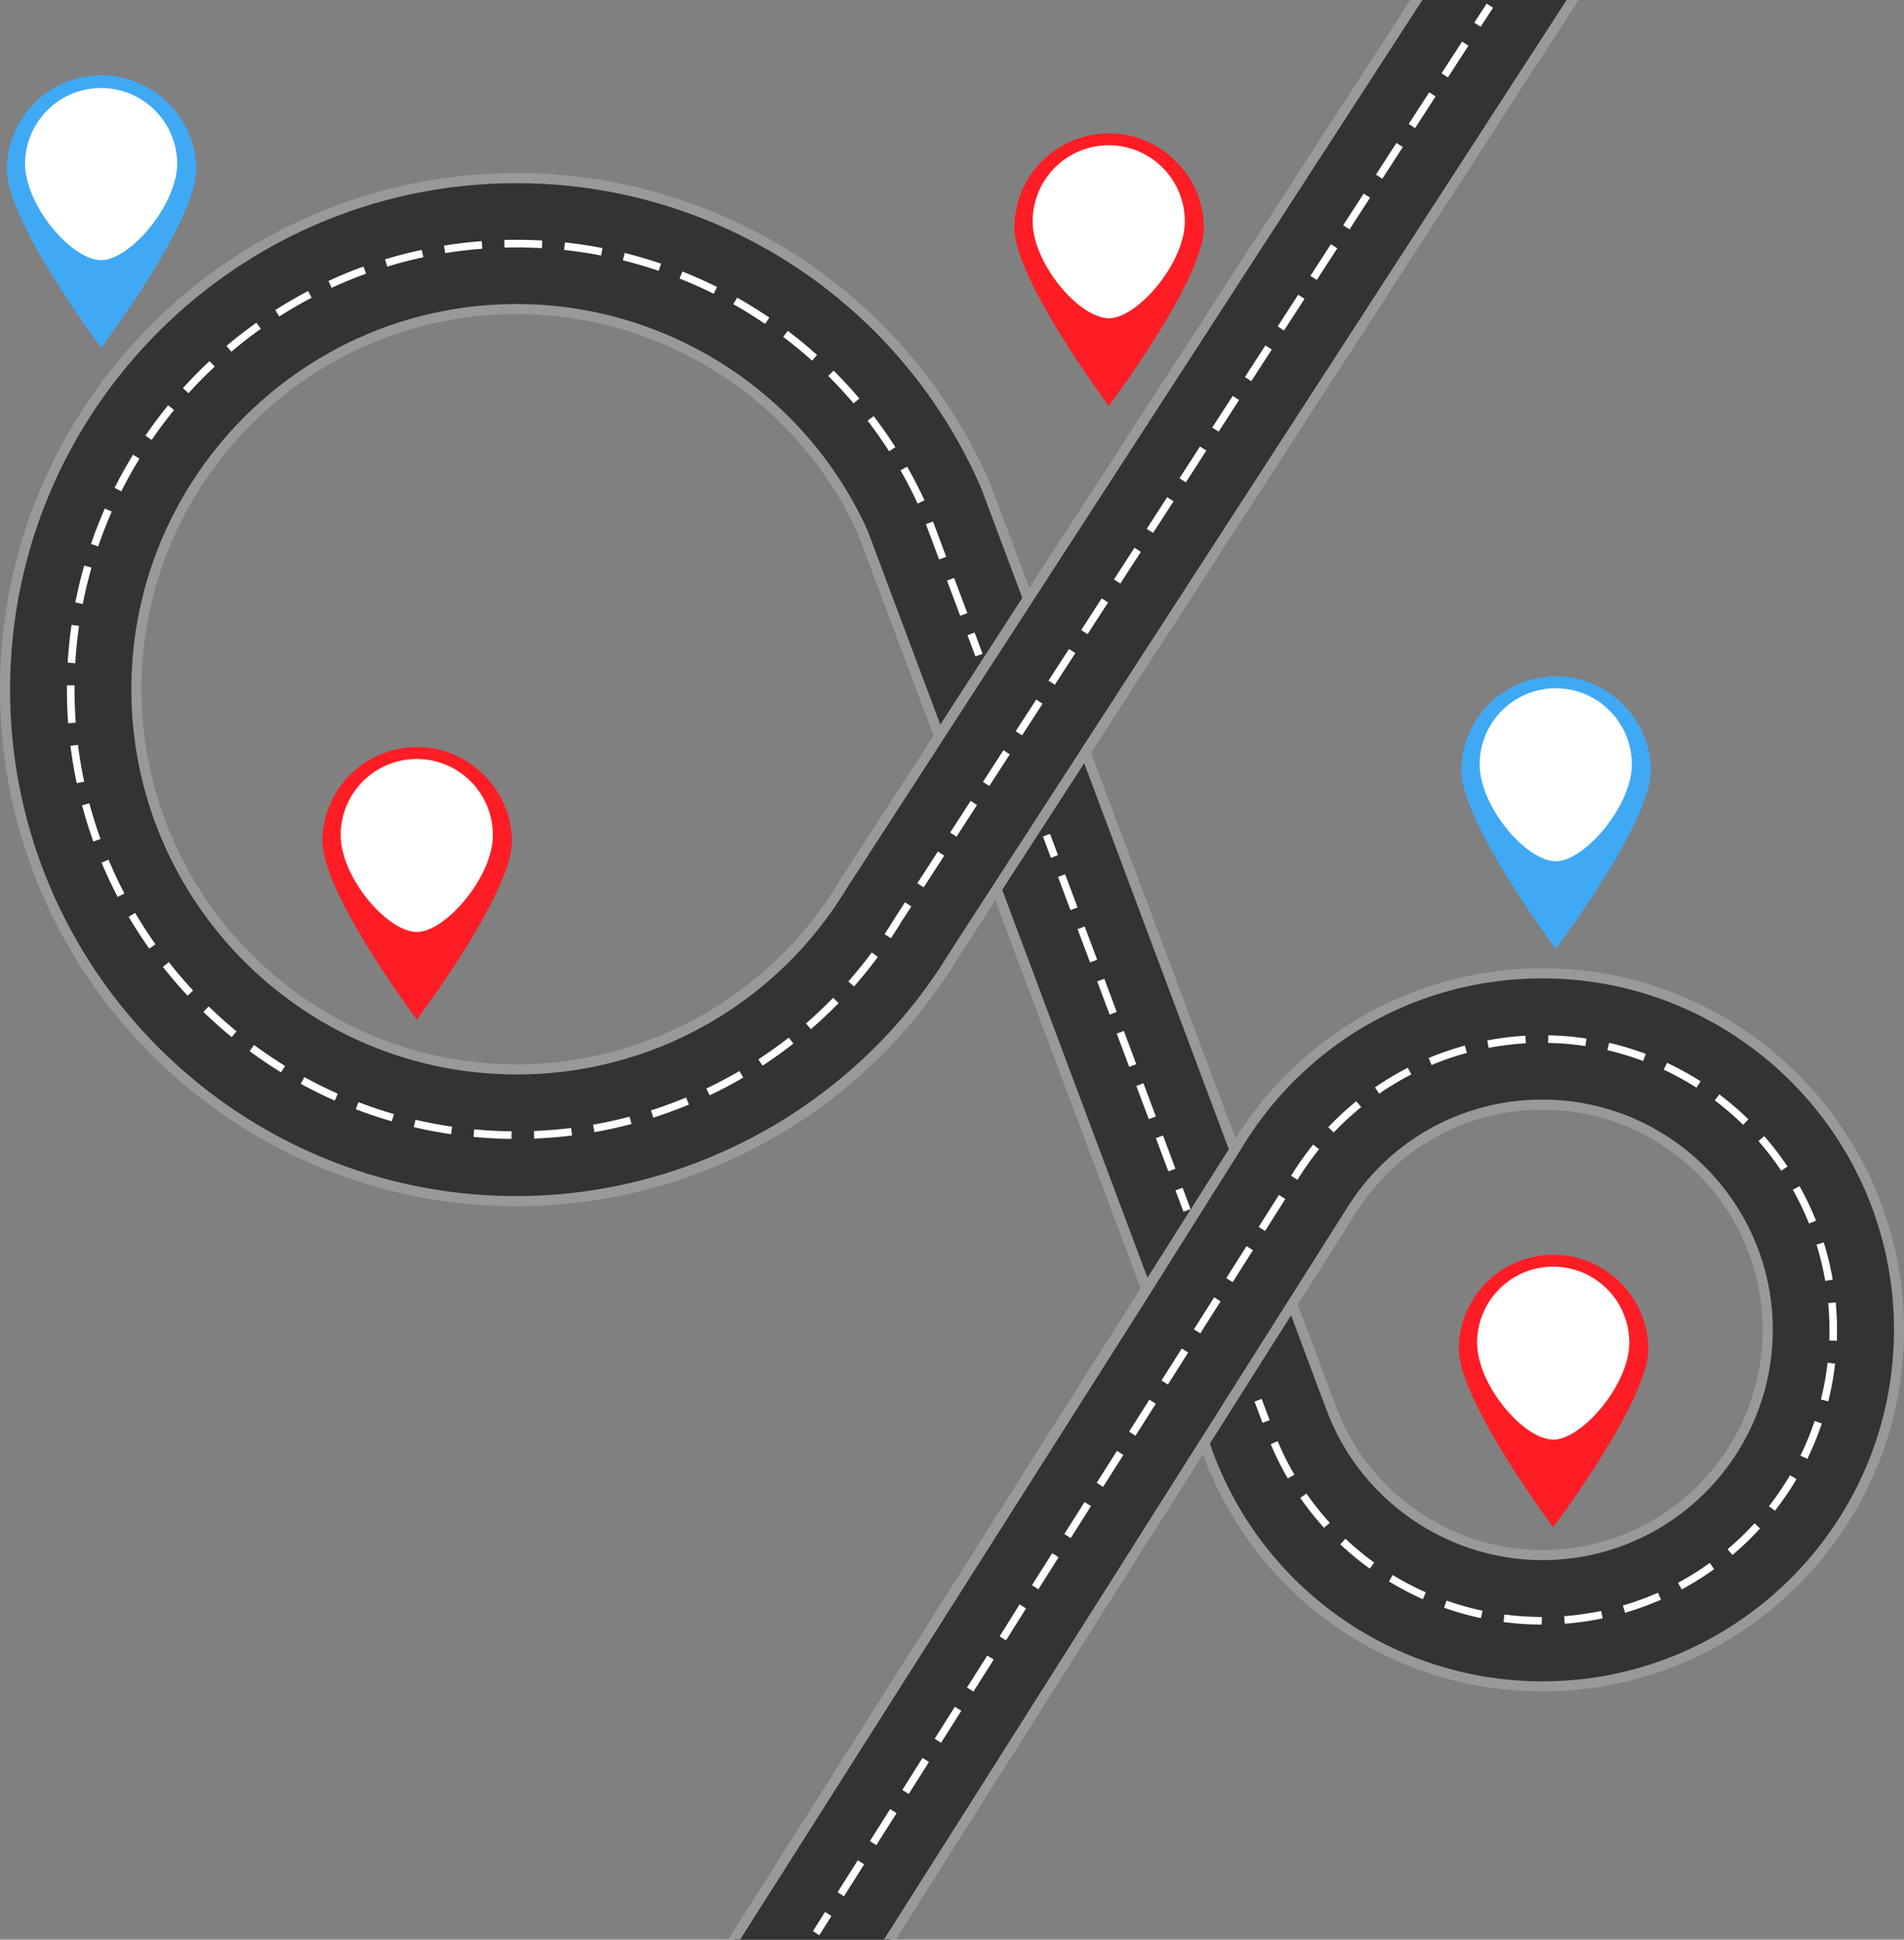 <?xml version="1.0" encoding="UTF-8"?>
<!DOCTYPE svg PUBLIC '-//W3C//DTD SVG 1.0//EN'
          'http://www.w3.org/TR/2001/REC-SVG-20010904/DTD/svg10.dtd'>
<svg data-name="Layer 1" height="2037.3" preserveAspectRatio="xMidYMid meet" version="1.0" viewBox="0.0 0.0 2000.0 2037.3" width="2000.0" xmlns="http://www.w3.org/2000/svg" xmlns:xlink="http://www.w3.org/1999/xlink" zoomAndPan="magnify"
><rect x="0.0" y="0.0" width="2000.0" height="2037.3" fill="#808080" stroke="none"/><g id="change1_1"
  ><path d="M1620.16,1022.32a374.54,374.54,0,0,0-316.45,174.17l-7.16,11.31L1140.4,790.54,1653.44,0h-164.3L1080,630.26l-44.31-119.09a537.18,537.18,0,0,0-493.17-324C246,187.19,5.31,428,5.31,724.46S246,1261.88,542.55,1261.88c187.55,0,361.53-97.18,459-257.38,0,0,17-26.18,45.47-70.06L1204,1354c-154.09,243.43-432.56,683.32-432.56,683.32H934.71L1265,1515.56a374.53,374.53,0,0,0,355.19,255.67c206.74,0,374.53-167.76,374.53-374.45S1826.9,1022.32,1620.16,1022.32Zm-735.54-91c-72.27,119.83-202,191.88-342,191.88-220.44,0-399.35-178.87-399.35-399.26S322.19,324.66,542.63,324.66A399.37,399.37,0,0,1,906.54,559.48s66.4,177.95,80.09,214.66C925.8,867.87,884.62,931.3,884.62,931.3Zm735.54,702a236.59,236.59,0,0,1-221.56-153.58l-41.25-110.11c38.22-60.39,62.91-99.38,62.91-99.38a236.59,236.59,0,0,1,199.9-110c130.6,0,236.59,106,236.59,236.55S1750.76,1633.32,1620.16,1633.32Z" fill="#333"
  /></g
  ><g id="change2_1"
  ><path d="M1620.16,1017a379.82,379.82,0,0,0-320.94,176.63l-1.34,2.12L1146.06,790.52C1336.34,496.8,1653.61,7.05,1658.17,0h-12.6L1004.43,989.63c-3.87,6-6.08,9.39-7.23,11.56l-.19-.11c-95.76,157.4-269.9,255.17-454.46,255.17-293.31,0-531.94-238.64-531.94-531.95S249.24,192.41,542.55,192.41A531.49,531.49,0,0,1,1030.75,513l43.09,115-86.12,133c-15.69-41.87-76-202.74-76.21-203.43l-.14-.33C846,412.75,701.28,319.35,542.63,319.35,319.5,319.35,138,500.84,138,723.92s181.53,404.57,404.66,404.57a404.19,404.19,0,0,0,346.45-195L1494.09,0h-12.64L1081.24,617.51,1040.59,509a542.16,542.16,0,0,0-498-327.23C243.39,181.8,0,425.16,0,724.3s243.39,542.56,542.55,542.56A542.32,542.32,0,0,0,1006,1006.72l39.55-61.05L1198.21,1353C1044.43,1595.87,768.85,2031,765,2037h12.56l426.22-671.37h0l60.4-96.1,38.23-60.72c3-4.76,4.73-7.65,5.75-9.58l.08.1c68.08-107.51,184.68-171.7,312-171.7,203.59,0,369.21,165.6,369.21,369.14s-165.64,369.15-369.23,369.15a368.78,368.78,0,0,1-349.33-249.7l85.28-134.73c9,24.1,31.58,84.51,36.53,97.51h0l1,2.6c35.18,93.92,126.22,157,226.53,157,133.38,0,241.9-108.49,241.9-241.85s-108.52-241.84-241.9-241.84c-83.38,0-159.79,41.91-204.39,112.35-1,1.6-482.43,762.72-487.32,769.72H941l322.6-509.5a379.42,379.42,0,0,0,356.55,249c209.44,0,379.84-170.32,379.84-379.72S1829.6,1017,1620.16,1017ZM887,917.22c-3.57,5.5-5.65,8.71-6.75,10.78l-.17-.1c-70.68,117.18-200,190-337.45,190-217.28,0-394-176.73-394-394s176.77-394,394-394c154.5,0,295.44,91,359.07,231.7l0,0c.21.71.47,1.41.73,2.09l78.25,208.88Zm165.73,17.37,86.15-133L1290.76,1207,1271.17,1238l-65.84,104Zm366.51,347.18c2.72-4.29,4.41-7,5.37-8.76l.13.08a230.14,230.14,0,0,1,195.42-107.55c127.53,0,231.29,103.73,231.29,231.23S1747.69,1628,1620.16,1628c-95.91,0-183-60.33-216.6-150.13l-.06,0c-.35-1.14-.92-2.64-1.71-4.75l-38.55-102.91Z" fill="#999"
  /></g
  ><g id="change3_1"
  ><path d="M537.69,883.8c0,54.71-99.89,187.11-99.89,187.11s-99.07-132.4-99.07-187.11a99.08,99.08,0,0,1,99.07-99.07h.83C491.9,784.73,537.69,829.09,537.69,883.8Zm1094.66,434.13h-.83a99.06,99.06,0,0,0-99.06,99.06c0,54.71,99.06,187.12,99.06,187.12s99.89-132.41,99.89-187.12S1685.62,1317.93,1632.35,1317.93ZM1165.47,140.12h-.83a99.07,99.07,0,0,0-99.06,99.07c0,54.71,99.06,187.11,99.06,187.11s99.89-132.4,99.89-187.11S1218.75,140.12,1165.47,140.12Z" fill="#ff1d25"
  /></g
  ><g id="change4_1"
  ><path d="M1734.06,809.52c0,54.71-99.89,187.12-99.89,187.12s-99.06-132.41-99.06-187.12a99.06,99.06,0,0,1,99.06-99.06h.83C1688.28,710.46,1734.06,754.81,1734.06,809.52ZM107,79.11h-.83A99.06,99.06,0,0,0,7.15,178.17c0,54.71,99.06,187.12,99.06,187.12S206.1,232.88,206.1,178.17,160.31,79.11,107,79.11Z" fill="#3fa9f5"
  /></g
  ><g id="change5_1"
  ><path d="M1555.32,28.13l-6.68-4.32,13-20,6.68,4.32ZM537.4,1188.25l-4-.08c-10.41-.2-20.93-.75-31.27-1.65l-4-.34-.68,7.93,4,.34c10.52.91,21.22,1.48,31.8,1.68l4,.08Zm27.72,7.44c10.58-.51,21.26-1.38,31.74-2.59l4-.46-.92-7.9-3.95.45c-10.31,1.2-20.81,2-31.22,2.55l-4,.19.38,8ZM475,1183.39l-3.93-.61c-10.26-1.59-20.61-3.55-30.77-5.83l-3.88-.87-1.74,7.76,3.88.87c10.33,2.33,20.85,4.32,31.29,5.94l3.93.61Zm153.37,5c10.42-1.93,20.89-4.23,31.12-6.84l3.85-1-2-7.71-3.85,1c-10.06,2.57-20.35,4.83-30.59,6.72l-3.92.72,1.45,7.83Zm-214.55-18.21L410,1169c-10-3-20-6.33-29.74-10l-3.72-1.39-2.79,7.45,3.73,1.4c9.91,3.7,20.09,7.11,30.25,10.14l3.81,1.13Zm276.25,2.45c10.05-3.31,20.11-7,29.91-11l3.69-1.5-3-7.37-3.69,1.49c-9.63,3.9-19.52,7.53-29.41,10.78l-3.78,1.24,2.49,7.56ZM354.9,1148.76l-3.62-1.65c-9.48-4.29-18.93-9-28.1-13.89l-3.5-1.89-3.77,7,3.51,1.89c9.32,5,18.93,9.76,28.58,14.13l3.62,1.64Zm394.17-.06c9.52-4.63,19-9.64,28.17-14.88l3.45-2-4-6.91-3.46,2c-9,5.16-18.33,10.08-27.69,14.63l-3.58,1.74,3.48,7.16Zm-449.61-29.13-3.37-2.12c-8.81-5.53-17.54-11.43-26-17.54l-3.22-2.34-4.68,6.44,3.22,2.34c8.57,6.21,17.45,12.22,26.41,17.84l3.37,2.12Zm504.88-2.5c8.8-5.86,17.52-12.1,25.91-18.54l3.16-2.42-4.85-6.32-3.16,2.43c-8.24,6.33-16.81,12.46-25.47,18.22l-3.31,2.2,4.41,6.63Zm-555.87-33.86-3.06-2.55c-8-6.66-15.84-13.68-23.37-20.86l-2.88-2.75-5.49,5.76,2.88,2.74c7.65,7.31,15.65,14.45,23.76,21.22l3.06,2.55Zm606.38-4.93c7.94-7,15.74-14.34,23.19-21.85l2.8-2.83-5.65-5.6-2.81,2.83c-7.32,7.38-15,14.61-22.79,21.49l-3,2.63,5.26,6Zm-652-37.92-2.69-2.93c-7-7.67-13.88-15.67-20.36-23.79l-2.49-3.1-6.21,5,2.48,3.1c6.6,8.26,13.57,16.39,20.71,24.19l2.69,2.94Zm696.88-7.3c6.93-8,13.67-16.35,20-24.79l2.39-3.17-6.35-4.79-2.4,3.17c-6.25,8.3-12.88,16.5-19.69,24.37l-2.6,3,6,5.21ZM163.3,991.82,161,988.55c-5.93-8.53-11.65-17.37-17-26.29l-2-3.41-6.83,4.09,2.05,3.42c5.43,9.06,11.25,18.06,17.28,26.73l2.27,3.27ZM938,982.2c2.89-4.42,5.74-9,8.49-13.48l-.18-.11c1.51-2,4-5.76,8.83-13.25l2.16-3.34-6.68-4.32L948.47,951l-7.53,11.64-1.24,1.92c-2.7,4.44-5.5,8.9-8.34,13.25l-2.18,3.33,6.67,4.35ZM130.68,938.44l-1.81-3.54c-4.73-9.25-9.2-18.77-13.29-28.32L114,902.93l-7.31,3.13,1.56,3.66c4.16,9.71,8.71,19.4,13.52,28.8l1.81,3.55Zm861.16-39.75-6.68-4.33L963.59,927.7l6.68,4.32ZM105.56,881.2l-1.32-3.76c-3.43-9.81-6.58-19.87-9.34-29.88l-1.06-3.84-7.67,2.12,1.06,3.83c2.81,10.19,6,20.42,9.5,30.4l1.32,3.76Zm920.74-35.75-6.69-4.32-21.54,33.29,6.68,4.32Zm34.42-53.19-6.68-4.32-21.53,33.27,6.68,4.32ZM88.4,821l-.79-3.9c-2.07-10.18-3.82-20.57-5.21-30.88l-.53-3.94L74,783.35l.52,3.94c1.41,10.49,3.19,21.06,5.3,31.41l.8,3.89Zm1006.74-81.92-6.68-4.32L1066.93,768l6.68,4.32Zm-1015.59,20-.26-4c-.68-10.26-1-20.7-1-31v-4.26h-8v4.26c0,10.5.35,21.12,1,31.55l.26,4Zm1050-73.11-6.68-4.33-21.52,33.26,6.67,4.32ZM79.33,692.48c.69-10.38,1.75-20.87,3.15-31.16l.53-3.94-7.89-1.07-.53,4c-1.42,10.46-2.5,21.12-3.21,31.68l-.26,4,7.94.54Zm1084.61-59.69-6.68-4.33-21.52,33.26,6.68,4.32ZM1016.1,644l-13.88-37-7.45,2.8,13.88,37ZM87.72,630.45C89.81,620.26,92.28,610,95.05,600l1.06-3.83-7.67-2.13-1.06,3.84c-2.82,10.18-5.33,20.6-7.45,31l-.8,3.89,7.79,1.6Zm1110.62-50.81-6.68-4.32-21.52,33.25,6.68,4.33Zm-204.41,5.18-13.87-37.05-7.46,2.79,13.88,37.05Zm-889.5-14.68c3.45-9.82,7.29-19.64,11.4-29.21l1.58-3.66-7.31-3.14-1.58,3.66c-4.18,9.73-8.09,19.72-11.6,29.71l-1.32,3.75,7.51,2.64ZM1232.74,526.5l-6.68-4.32-21.52,33.25,6.68,4.32Zm-261.63-1-1.7-3.59c-4.54-9.58-9.45-19.11-14.6-28.32l-1.94-3.47L945.93,494l1.94,3.47c5.06,9.06,9.89,18.43,14.35,27.84l1.7,3.6Zm-841.91-13c4.75-9.26,9.87-18.47,15.24-27.38l2.05-3.41-6.82-4.11-2,3.41c-5.46,9.07-10.67,18.44-15.5,27.86l-1.82,3.54,7.08,3.63Zm1138-39.27L1260.5,469l-21.57,33.32,6.68,4.33Zm-326.66-3.59-2.17-3.34c-5.77-8.86-11.92-17.63-18.27-26.09l-2.4-3.18-6.36,4.79,2.4,3.18c6.24,8.3,12.29,16.93,18,25.64l2.17,3.34Zm-779-10.81c5.95-8.53,12.27-17,18.79-25.08l2.49-3.11-6.21-5-2.49,3.11c-6.63,8.25-13,16.83-19.1,25.5l-2.28,3.27,6.53,4.55Zm1140-38.67-6.68-4.32-21.47,33.18,6.68,4.32ZM902.68,418.5l-2.6-3c-6.9-8-14.18-15.87-21.62-23.39l-2.8-2.83L870,394.86l2.8,2.83c7.32,7.4,14.47,15.14,21.26,23l2.6,3Zm-702-8.44c7-7.66,14.43-15.17,22-22.33l2.89-2.75-5.49-5.76L217.17,382c-7.66,7.29-15.18,14.93-22.33,22.71l-2.7,2.93L198,413Zm1135.23-43-6.68-4.32L1307.72,396l6.68,4.33Zm-477.64,5.76-3-2.63c-7.93-7-16.2-13.82-24.58-20.27l-3.15-2.43-4.85,6.31,3.15,2.42c8.24,6.34,16.37,13.05,24.16,19.93l3,2.64Zm-612.23-5.93c8-6.65,16.33-13.11,24.74-19.2l3.22-2.33-4.66-6.45-3.22,2.34c-8.56,6.18-17,12.75-25.16,19.51l-3.06,2.55,5.08,6.12Zm1124.27-53-6.68-4.33-21.53,33.26,6.68,4.32ZM808.15,333.59l-3.31-2.21c-8.8-5.87-17.91-11.52-27.08-16.79l-3.45-2-4,6.9,3.45,2c9,5.18,18,10.73,26.62,16.51l3.31,2.21Zm-511.39-3.35c8.82-5.52,17.92-10.8,27.07-15.69l3.51-1.88-3.76-7-3.51,1.88c-9.3,5-18.56,10.35-27.53,16l-3.38,2.11,4.22,6.75Zm456.43-28.83-3.58-1.74c-9.5-4.64-19.29-9-29.08-13l-3.69-1.5-3,7.37,3.69,1.5c9.62,3.92,19.25,8.22,28.6,12.78l3.57,1.74Zm-401.3-.69c9.46-4.27,19.2-8.27,28.92-11.89l3.73-1.39L381.77,280,378,281.37c-9.9,3.68-19.8,7.75-29.42,12.1L345,295.11l3.27,7.25ZM1404.72,260.8l-6.68-4.33-21.53,33.26,6.68,4.32ZM694.4,276.91l-3.78-1.24c-10-3.32-20.32-6.34-30.57-9l-3.86-1-2,7.7,3.85,1c10.07,2.59,20.19,5.55,30.06,8.81l3.78,1.25Zm-283.88,2c10-3,20.16-5.61,30.3-7.88l3.88-.86L443,262.41l-3.89.87c-10.31,2.31-20.68,5-30.83,8l-3.81,1.13,2.26,7.63Zm222.32-18.36-3.91-.73c-10.4-1.93-21-3.53-31.51-4.76l-3.95-.46-.92,7.9,4,.46c10.33,1.21,20.75,2.78,31,4.68l3.91.73Zm-161.25,4.68c10.26-1.57,20.72-2.82,31.09-3.7l4-.34-.68-7.93-4,.34c-10.55.9-21.19,2.17-31.63,3.77l-3.93.6,1.21,7.87Zm98.05-12.6-4-.19c-10.57-.52-21.3-.68-31.85-.48l-4,.07.15,8,4-.08c10.37-.19,20.92,0,31.32.48l4,.19Zm869.49-45-6.68-4.32-21.53,33.26,6.68,4.33Zm34.42-53.17-6.68-4.33-21.53,33.28,6.68,4.32ZM1508,101.25l-6.68-4.33-21.54,33.29,6.68,4.33ZM1542.48,48l-6.68-4.32L1514.22,77l6.68,4.32ZM1032.09,686.68l-8.37-22.36-7.46,2.8,8.38,22.35Zm79.24,211.52L1103,875.84l-7.45,2.8,8.37,22.35Zm123.37,329.32-13.07-34.9-7.45,2.8,13.07,34.89Zm-20.56-54.89-13.07-34.89-7.45,2.79,13.07,34.89Zm-20.56-54.88-13.07-34.9-7.45,2.79,13.07,34.9ZM1173,1062.86,1160,1028l-7.45,2.79,13.07,34.9ZM1152.46,1008l-13.08-34.89-7.45,2.79,13.08,34.9Zm-20.56-54.88-13.08-34.9-7.45,2.79,13.08,34.9Zm118.67,316.78-8.37-22.36-7.46,2.79,8.38,22.36Zm83.08,221.76-8.37-22.35-7.46,2.79,8.37,22.35ZM907.77,1958.12l-6.72-4.26-21.28,33.6,6.73,4.26Zm34-53.76-6.72-4.25-21.28,33.6,6.72,4.25Zm34-53.75-6.73-4.26L947.85,1880l6.72,4.26Zm34-53.75-6.72-4.26-21.27,33.6,6.72,4.26Zm34-53.76-6.72-4.25-21.28,33.6,6.73,4.25Zm34-53.75-6.72-4.25L1050,1718.69l6.72,4.26Zm541.83,9-4-.06a302.53,302.53,0,0,1-31.3-2.07l-4-.47-.94,7.9,4,.47a309.85,309.85,0,0,0,32.12,2.13l4,.06Zm28.08,6.71a313.08,313.08,0,0,0,31.88-4.51l3.91-.77-1.53-7.81-3.9.76a300.28,300.28,0,0,1-31.06,4.4l-4,.35.71,7.93Zm-90.38-13.28-3.88-.87a303,303,0,0,1-30.18-8.5l-3.77-1.28-2.56,7.54,3.77,1.27a310.39,310.39,0,0,0,31,8.73l3.88.88Zm153.51.94a309.05,309.05,0,0,0,30.26-11l3.66-1.56-3.12-7.32-3.66,1.56a300.92,300.92,0,0,1-29.48,10.77l-3.8,1.16,2.34,7.61Zm-213.1-20.25-3.62-1.66a301,301,0,0,1-27.79-14.56l-3.42-2L1459,1661l3.43,2a309.41,309.41,0,0,0,28.52,15l3.62,1.66Zm272.3-5a312.27,312.27,0,0,0,27.3-17.08l3.26-2.29-4.57-6.51-3.25,2.28a303.28,303.28,0,0,1-26.61,16.64l-3.48,1.94,3.87,7ZM1112,1635.6l-6.73-4.26-21.27,33.6,6.72,4.26Zm331.56,5.62-3.2-2.37a302.91,302.91,0,0,1-24.19-20l-2.93-2.69-5.38,5.86,2.93,2.69a311.09,311.09,0,0,0,24.83,20.52l3.19,2.37Zm379.32-10.63a311.62,311.62,0,0,0,23.21-22.33l2.72-2.9-5.81-5.44-2.72,2.9a305.57,305.57,0,0,1-22.61,21.76l-3,2.6,5.22,6ZM1146,1581.84l-6.72-4.25-21.28,33.6,6.73,4.25Zm250.79,17.61-2.64-3a298.43,298.43,0,0,1-19.54-24.56l-2.31-3.24-6.48,4.63,2.31,3.23a306.79,306.79,0,0,0,20.06,25.22l2.63,3Zm470-15.79A311.67,311.67,0,0,0,1885,1557l2.07-3.41-6.8-4.13-2.07,3.41a305.75,305.75,0,0,1-17.65,25.93l-2.4,3.17,6.34,4.81Zm-686.79-55.57-6.72-4.26-21.28,33.6,6.72,4.26Zm179.65,20.81-2-3.47a303.85,303.85,0,0,1-14-28.09l-1.59-3.65-7.3,3.18,1.6,3.65a308.6,308.6,0,0,0,14.4,28.83l2,3.47Zm540.51-20.22a309.48,309.48,0,0,0,12.21-29.8l1.31-3.76-7.51-2.63-1.32,3.76a302.19,302.19,0,0,1-11.89,29l-1.7,3.6,7.2,3.39Zm-686.12-54.34-6.73-4.26-21.27,33.6,6.72,4.26Zm707.35-6.38a306.26,306.26,0,0,0,5.74-31.69l.51-4-7.9-1-.5,3.94a301.1,301.1,0,0,1-5.59,30.87l-.92,3.87,7.75,1.83Zm-673.32-47.37-6.72-4.26-21.27,33.6,6.72,4.26Zm681.48-16.42q.09-3.69.08-7.4c0-8.25-.33-16.59-1-24.78l-.31-4-7.93.63.31,4c.63,8,1,16.11,1,24.16q0,3.62-.08,7.2l-.09,4,8,.19Zm-647.44-37.34-6.72-4.25-21.28,33.6,6.73,4.25Zm34-53.75-6.72-4.26-21.28,33.6,6.72,4.26Zm609,30.9-.72-3.92a308.15,308.15,0,0,0-7.53-31.31l-1.13-3.82-7.63,2.27,1.13,3.81a300.42,300.42,0,0,1,7.34,30.51l.72,3.91Zm-575-84.65-6.72-4.26-21.27,33.6,6.72,4.25Zm557.49,22.74-1.52-3.68a309.36,309.36,0,0,0-13.88-29.06l-1.9-3.5-7,3.8,1.9,3.5a301,301,0,0,1,13.53,28.31l1.52,3.68Zm-542.39-46.57a299.37,299.37,0,0,1,17.91-25.32l2.46-3.12-6.25-4.93-2.46,3.13a309.63,309.63,0,0,0-18.39,26l-2.33,3.68,6.73,4.25Zm512.41-10.36-2.25-3.28a314.49,314.49,0,0,0-19.59-25.56l-2.58-3-6.06,5.16,2.59,3a304.64,304.64,0,0,1,19.08,24.91l2.25,3.28Zm-473.84-38.55a303.37,303.37,0,0,1,23-21.32l3-2.55-5.09-6.11-3.06,2.54a311.45,311.45,0,0,0-23.62,21.89l-2.77,2.85,5.7,5.55Zm432.76-10.95-2.88-2.75a314.63,314.63,0,0,0-24.41-21l-3.15-2.43-4.87,6.29,3.15,2.44a304.48,304.48,0,0,1,23.79,20.45l2.88,2.75ZM1452,1146.45a301.16,301.16,0,0,1,26.93-16.11l3.52-1.86-3.73-7-3.51,1.86a310.84,310.84,0,0,0-27.64,16.53l-3.3,2.22,4.43,6.61Zm334.28-10.82-3.38-2.09a312.75,312.75,0,0,0-28.22-15.52l-3.58-1.73-3.47,7.16,3.58,1.74a300.49,300.49,0,0,1,27.49,15.12l3.39,2.09Zm-278.89-18.52a303.82,303.82,0,0,1,29.68-10.2l3.83-1.09-2.19-7.66-3.83,1.1a312.66,312.66,0,0,0-30.46,10.47l-3.69,1.49,3,7.38Zm221.35-10.23-3.75-1.34a310.44,310.44,0,0,0-30.82-9.32l-3.87-1-1.9,7.73,3.87,1a303.28,303.28,0,0,1,30,9.07l3.74,1.35Zm-161.09-7a304,304,0,0,1,31.16-3.84l4-.28-.56-7.94-4,.28a311.63,311.63,0,0,0-32,3.94l-3.92.7,1.39,7.83Zm98.83-9.12-4-.54a310,310,0,0,0-32.08-2.72l-4-.13-.26,8,4,.13a302.44,302.44,0,0,1,31.26,2.64l3.94.54Zm-793.1,921.63-6.72-4.25-12.77,20.17,6.72,4.25ZM186.12,171.47c0,44.14-49.93,101.76-79.65,101.76-31.52,0-80.18-57.62-80.18-101.76a79.92,79.92,0,0,1,159.83,0Zm1445.4,1158.91a79.91,79.91,0,0,0-79.91,79.91c0,44.14,48.65,101.76,80.18,101.76,29.71,0,79.64-57.62,79.64-101.76A79.91,79.91,0,0,0,1631.52,1330.38ZM1164.64,152.57a79.92,79.92,0,0,0-79.91,79.92c0,44.13,48.66,101.75,80.18,101.75,29.71,0,79.64-57.62,79.64-101.75A79.91,79.91,0,0,0,1164.64,152.57ZM437.8,797.18a79.92,79.92,0,0,0-79.92,79.92c0,44.13,48.66,101.75,80.18,101.75,29.72,0,79.65-57.62,79.65-101.75A79.92,79.92,0,0,0,437.8,797.18Zm1196.37-74.27a79.91,79.91,0,0,0-79.91,79.91c0,44.14,48.66,101.76,80.18,101.76,29.71,0,79.64-57.62,79.64-101.76A79.91,79.91,0,0,0,1634.17,722.91Z" fill="#fff"
  /></g
></svg
>
